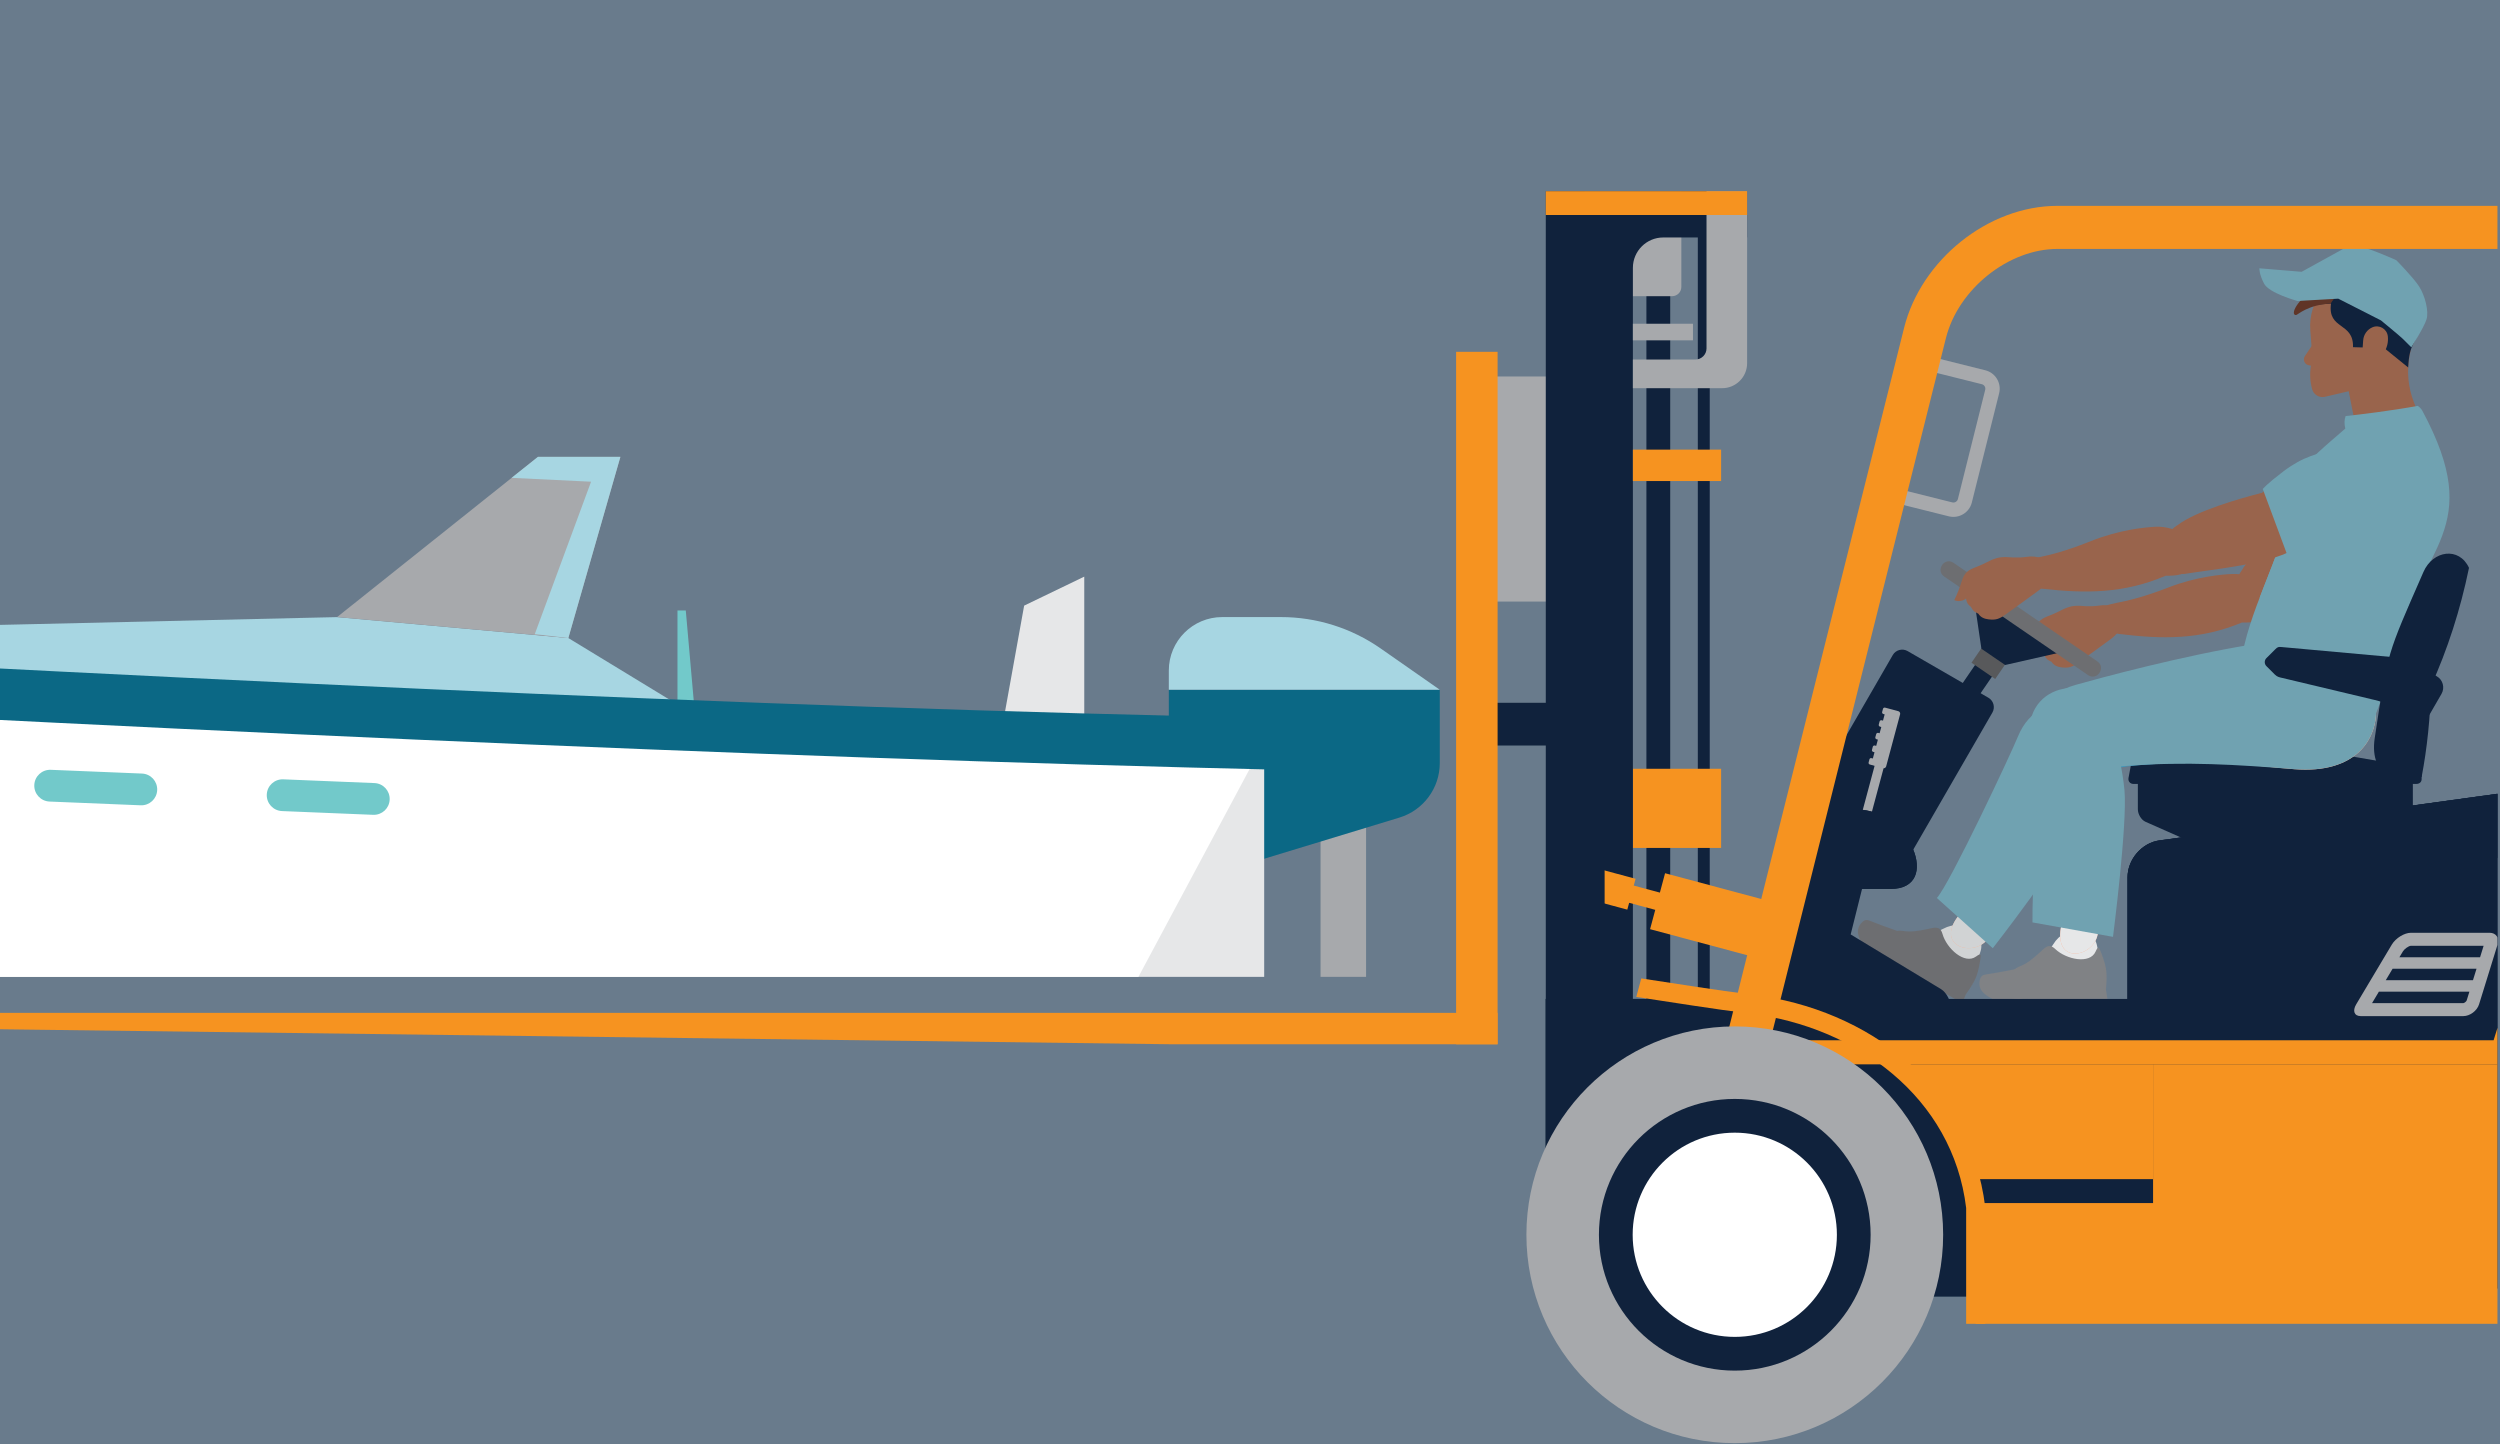<?xml version="1.0" encoding="utf-8"?>
<!-- Generator: Adobe Illustrator 25.0.0, SVG Export Plug-In . SVG Version: 6.00 Build 0)  -->
<svg version="1.1" id="Layer_1" xmlns="http://www.w3.org/2000/svg" xmlns:xlink="http://www.w3.org/1999/xlink" x="0px" y="0px"
	 viewBox="0 0 675 390" style="enable-background:new 0 0 675 390;" xml:space="preserve">
<style type="text/css">
	.st0{fill:#70A2B1;}
	.st1{fill:#004D71;}
	.st2{fill:#F69320;}
	.st3{fill:#697B8C;}
	.st4{clip-path:url(#SVGID_2_);}
	.st5{fill:#FCC393;}
	.st6{fill:#B69388;}
	.st7{fill:#E285A0;}
	.st8{fill:#744D50;}
	.st9{fill:#58595B;}
	.st10{fill:#10223C;}
	.st11{fill:#DBDADA;}
	.st12{fill:#4D5827;}
	.st13{fill:#CCD656;}
	.st14{fill:#4C4C4D;}
	.st15{fill:#FFFFFF;}
	.st16{fill:#99644C;}
	.st17{fill:#C78982;}
	.st18{fill:#F3D8D8;}
	.st19{fill:#DD8363;}
	.st20{fill:#F7A093;}
	.st21{fill:#45C2B1;}
	.st22{fill:#72C9CA;}
	.st23{fill:#A8DDDF;}
	.st24{fill:#F06924;}
	.st25{fill:#F3BA83;}
	.st26{fill:#29415E;}
	.st27{fill:#0B6885;}
	.st28{fill:#00B2E3;}
	.st29{fill:#61C8E0;}
	.st30{fill:#A7D6E2;}
	.st31{fill:#A7A9AC;}
	.st32{fill:#E6E7E8;}
	.st33{fill:#E6AE86;}
	.st34{clip-path:url(#SVGID_4_);}
	.st35{fill-rule:evenodd;clip-rule:evenodd;fill:#F7A093;}
	.st36{fill-rule:evenodd;clip-rule:evenodd;fill:#DD8363;}
	.st37{fill-rule:evenodd;clip-rule:evenodd;fill:#99644C;}
	.st38{fill:#D2D0CF;}
	.st39{fill:#F0EFEF;}
	.st40{fill:#E0DEDE;}
	.st41{fill:#AE7D5C;}
	.st42{fill:#224090;}
	.st43{fill:#151F4A;}
	.st44{fill:none;stroke:#224090;stroke-width:1.177;stroke-miterlimit:10;}
	.st45{fill:#403027;}
	.st46{clip-path:url(#SVGID_6_);}
	.st47{fill:url(#SVGID_7_);}
	.st48{fill:#53483F;}
	.st49{fill:#F9B796;}
	.st50{fill:url(#SVGID_8_);}
	.st51{fill:#C5B294;}
	.st52{fill:url(#SVGID_9_);}
	.st53{fill:url(#SVGID_10_);}
	.st54{fill:url(#SVGID_11_);}
	.st55{fill:url(#SVGID_12_);}
	.st56{fill:#092435;}
	.st57{fill:#F79327;}
	.st58{fill:url(#SVGID_13_);}
	.st59{fill:url(#SVGID_14_);}
	.st60{fill:url(#SVGID_15_);}
	.st61{fill:url(#SVGID_16_);}
	.st62{fill:#39251B;}
	.st63{fill:url(#SVGID_17_);}
	.st64{fill:url(#SVGID_18_);}
	.st65{fill:#02283F;}
	.st66{fill:url(#SVGID_19_);}
	.st67{fill:url(#SVGID_20_);}
	.st68{fill:url(#SVGID_21_);}
	.st69{fill:url(#SVGID_22_);}
	.st70{fill:#22648A;}
	.st71{fill:#63B8E7;}
	.st72{fill:url(#SVGID_23_);}
	.st73{fill:#646B77;}
	.st74{fill:#7F8492;}
	.st75{fill:#A6ABB5;}
	.st76{fill:url(#SVGID_24_);}
	.st77{fill:#3D3D3D;}
	.st78{fill:url(#SVGID_25_);}
	.st79{fill:url(#SVGID_26_);}
	.st80{fill:url(#SVGID_27_);}
	.st81{fill:url(#SVGID_28_);}
	.st82{fill:url(#SVGID_29_);}
	.st83{clip-path:url(#SVGID_31_);}
	.st84{fill:#DDD2CA;}
	.st85{fill:#242638;}
	.st86{fill:none;stroke:#242638;stroke-width:1.673;stroke-linecap:round;stroke-linejoin:round;stroke-miterlimit:10;}
	.st87{fill:#FAC5C2;}
	.st88{fill:#F6E9D5;}
	.st89{fill:none;stroke:#242638;stroke-width:0.836;stroke-linecap:round;stroke-miterlimit:10;}
	.st90{fill:#010101;}
	.st91{clip-path:url(#SVGID_31_);fill:#99644C;}
	.st92{fill-rule:evenodd;clip-rule:evenodd;fill:#9F6E4D;}
	.st93{fill-rule:evenodd;clip-rule:evenodd;fill:#FFFFFF;}
	.st94{fill-rule:evenodd;clip-rule:evenodd;fill:#010101;}
	.st95{fill-rule:evenodd;clip-rule:evenodd;fill:#AE7D5C;}
	.st96{fill-rule:evenodd;clip-rule:evenodd;fill:#1D1E24;}
	.st97{fill-rule:evenodd;clip-rule:evenodd;fill:#2C2E39;}
	.st98{fill-rule:evenodd;clip-rule:evenodd;fill:#10223C;}
	.st99{filter:url(#Adobe_OpacityMaskFilter);}
	.st100{filter:url(#Adobe_OpacityMaskFilter_1_);}
	.st101{mask:url(#SVGID_32_);fill:url(#SVGID_33_);}
	.st102{fill:#CBCBCB;}
	.st103{fill:#525252;}
	.st104{fill:#A9A8A8;}
	.st105{fill:#F5F6F6;}
	.st106{clip-path:url(#SVGID_35_);}
	.st107{fill:#603527;}
	.st108{fill-rule:evenodd;clip-rule:evenodd;fill:#70A2B1;}
	.st109{fill-rule:evenodd;clip-rule:evenodd;fill:#A7A9AC;}
	.st110{fill-rule:evenodd;clip-rule:evenodd;fill:#D1D3D4;}
	.st111{fill-rule:evenodd;clip-rule:evenodd;fill:#6D6E71;}
	.st112{fill-rule:evenodd;clip-rule:evenodd;fill:#F9B294;}
	.st113{fill-rule:evenodd;clip-rule:evenodd;fill:#3995BA;}
	.st114{fill-rule:evenodd;clip-rule:evenodd;fill:#E6E7E8;}
	.st115{fill-rule:evenodd;clip-rule:evenodd;fill:#808285;}
	.st116{fill-rule:evenodd;clip-rule:evenodd;fill:#00AA96;}
	.st117{fill-rule:evenodd;clip-rule:evenodd;fill:#F69320;}
	.st118{fill-rule:evenodd;clip-rule:evenodd;fill:#282C2E;}
	.st119{fill-rule:evenodd;clip-rule:evenodd;fill:#58595B;}
	.st120{clip-path:url(#SVGID_37_);}
	.st121{opacity:0.1;fill:#010101;}
	.st122{fill:#3E2F2A;}
	.st123{opacity:0.4;fill:#FFFFFF;}
	.st124{fill:#1A323D;}
	.st125{fill:#2D5A71;}
	.st126{clip-path:url(#SVGID_39_);fill:url(#SVGID_40_);}
	.st127{clip-path:url(#SVGID_39_);fill:#A7D6E2;}
	.st128{clip-path:url(#SVGID_39_);}
	.st129{opacity:0.2;}
	.st130{fill:#464748;}
	.st131{fill:#707071;}
	.st132{fill:#F9EFEF;}
	.st133{fill:#FBC043;}
	.st134{fill:#848484;}
	.st135{fill:#EA7124;}
	.st136{fill:#332A68;}
	.st137{fill:#291F56;}
	.st138{fill:#732D22;}
	.st139{fill:#4183C4;}
	.st140{fill:#3873B9;}
	.st141{fill:#2F3956;}
	.st142{fill:#662720;}
	.st143{fill:#504293;}
	.st144{fill:#F89623;}
	.st145{fill:#B19D9C;}
	.st146{fill:#FAB8A4;}
	.st147{fill:#F7F4FA;}
	.st148{fill:#F68D44;}
	.st149{clip-path:url(#SVGID_42_);}
	.st150{opacity:0.3;fill:#818285;}
	.st151{fill:#6E6F72;}
	.st152{fill:#23A1DB;}
	.st153{opacity:0.4;}
	.st154{fill:#4E514E;}
	.st155{fill:#39A7DE;}
	.st156{fill:#36A8E0;}
	.st157{fill:#F3F3F3;}
	.st158{fill:#E6E7E7;}
	.st159{opacity:0.4;fill:#4E514E;}
	.st160{fill:#4A658A;}
	.st161{fill:#F8C0A2;}
	.st162{fill:#F78F28;}
	.st163{fill:#F37121;}
	.st164{fill:#F4C6AF;}
	.st165{opacity:0.8;fill:#424143;}
	.st166{clip-path:url(#SVGID_44_);}
	.st167{fill:#F9E0C5;}
	.st168{fill-rule:evenodd;clip-rule:evenodd;fill:#906243;}
	.st169{fill-rule:evenodd;clip-rule:evenodd;fill:#141414;}
	.st170{fill:#29446A;}
	.st171{fill:#354F7B;}
	.st172{fill:#43738D;}
	.st173{fill:#F79423;}
	.st174{fill:#E37125;}
	.st175{fill:#574D4C;}
	.st176{fill:#1B1B16;}
	.st177{fill:#F68D39;}
	.st178{clip-path:url(#SVGID_46_);}
	.st179{fill:#E0DBE1;}
	.st180{fill:#B5946B;}
	.st181{fill:#C25F28;}
	.st182{fill:#FAB17E;}
	.st183{fill:#EC823B;}
	.st184{fill-rule:evenodd;clip-rule:evenodd;fill:#F3D8D8;}
	.st185{fill-rule:evenodd;clip-rule:evenodd;fill:#C78982;}
</style>
<rect x="-6.91" y="-5.44" class="st3" width="688.13" height="402.87"/>
<g>
	<defs>
		<rect id="SVGID_30_" x="46.73" y="-517.41" width="606.66" height="404.44"/>
	</defs>
	<clipPath id="SVGID_2_">
		<use xlink:href="#SVGID_30_"  style="overflow:visible;"/>
	</clipPath>
	<g class="st4">
		<g>
			<polygon class="st16" points="469.38,266.06 462.21,196.24 492.49,194.93 490.41,267.87 			"/>
			<g>
				<path class="st2" d="M468.22,262.12c0,0-6.71,18.08-3.75,32.06l78.15,1.41c0,0,5.09-14.9-12.51-18.97
					c-17.6-4.07-40.08-17.93-40.08-17.93S478.76,271.41,468.22,262.12z"/>
				<path class="st84" d="M464.45,294.18l78.15,1.41c0,0,1.24-3.66,0.36-7.85l-79.26-1.43C463.7,288.98,463.92,291.65,464.45,294.18
					z"/>
			</g>
		</g>
		<g>
			<polygon class="st16" points="320.59,239.69 344.46,173.68 372.29,185.65 338.74,250.45 			"/>
			<g>
				<path class="st2" d="M321.25,235.63c0,0-13.9,13.38-17.3,27.25l69.78,35.22c0,0,11.06-11.21-3.03-22.52
					s-28.32-33.56-28.32-33.56S326.71,248.58,321.25,235.63z"/>
				<path class="st84" d="M303.93,262.87l69.78,35.22c0,0,2.71-2.76,3.74-6.91l-70.77-35.72
					C305.52,257.87,304.55,260.36,303.93,262.87z"/>
			</g>
		</g>
		<path class="st15" d="M430.91-322.61c0,0,37.19,8.26,42.87,10.85c5.68,2.58,25.31,44.42,25.31,44.42l-24.79,11.36
			c0,0,3.62,11.36,3.62,17.04c0,5.68-7.75,18.59-7.75,18.59l-1.03,26.86c0,0,33.57,49.58,34.61,69.21
			c0.71,13.41,15.5,201.44,15.5,201.44S452.09,96.8,391.14,87.5l-6.2-224.17l10.33-43.39l-18.59-63.01l-1.55,9.81l-37.19-5.68
			c0,0,11.36-58.37,16.53-60.43c5.17-2.07,39.77-18.08,39.77-18.08L430.91-322.61z"/>
		<polygon class="st2" points="509.94,-33.36 501.67,235.22 458.29,235.22 441.76,-8.57 413.87,84.4 360.15,223.86 320.89,209.4 
			362.21,68.91 384.94,-136.66 		"/>
		<path class="st10" d="M460.33-315.67c-3.55-0.9-7.39-1.83-11.1-2.72l3.38,36.07l-49.07,3.62l-13.26-36.91
			c-2.75,1.27-6.68,3.08-10.95,5.04l11.81,33.42c0,0,12.35,63.84,1.39,87.8l2.74,9.3l-10.33,43.39l6.2,224.17
			c60.95,9.3,128.09-10.33,128.09-10.33s-14.79-188.03-15.5-201.44c-1.03-19.63-34.61-69.21-34.61-69.21l1.03-26.86
			c0,0,7.75-12.91,7.75-18.59c0-5.68-3.62-17.04-3.62-17.04l-9.81-25.31L460.33-315.67z"/>
	</g>
	<g class="st4">
		<polygon class="st2" points="264.72,-137.84 269.18,-103.27 268.06,-80.97 259.14,242.39 207.85,242.39 188.89,-40.83 
			108.61,231.24 50.63,231.24 130.91,-101.04 136.49,-130.03 		"/>
		<g>
			<polygon class="st87" points="242.95,267.55 244.23,241.78 222.16,242.83 221.92,269.76 			"/>
			<g>
				<path class="st2" d="M243.21,259.49c0,0,11.56,21.48,7.86,38l-92.65,0.6c0,0-5.83-17.73,15.09-22.31s49.89-19.13,49.89-19.13
					S235.18,267.16,243.21,259.49z"/>
				<path class="st88" d="M251.1,297.49l-92.65,0.6c0,0-1.42-4.36-0.32-9.31l93.97-0.61C252.06,291.34,251.77,294.5,251.1,297.49z"
					/>
			</g>
		</g>
		<g>
			<polygon class="st87" points="82.96,268.04 94.25,230.4 65.4,230.82 56.62,268.87 			"/>
			<g>
				<path class="st2" d="M84.22,260.93c0,0,8.64,20.04,4.94,36.57l-92.65,0.6c0,0-5.83-17.73,15.09-22.31s49.89-19.13,49.89-19.13
					S76.18,268.6,84.22,260.93z"/>
				<path class="st88" d="M89.19,297.49l-92.65,0.6c0,0-1.42-4.36-0.32-9.31l93.97-0.61C90.15,291.34,89.86,294.5,89.19,297.49z"/>
			</g>
		</g>
		<polygon class="st10" points="263.76,-197.92 239.86,-201.16 239.86,-348.82 226.91,-356.33 215.2,-292.04 150.22,-292.04 
			150.59,-342.47 136.4,-335.25 133.78,-197.18 133.04,-151.61 77.76,101.62 242.1,99.38 245.83,-185.97 262.27,-185.22 		"/>
	</g>
</g>
<g>
	<defs>
		<rect id="SVGID_34_" y="-46.54" width="674.31" height="449.54"/>
	</defs>
	<clipPath id="SVGID_4_">
		<use xlink:href="#SVGID_34_"  style="overflow:visible;"/>
	</clipPath>
	<g class="st34">
		<g>
			<path class="st16" d="M653.78,87.44L653.78,87.44c-2.42,8.94-9.55,15.83-18.56,17.94l-7.47,1.75c-1.52,0.36-3.08-0.55-3.48-2.06
				c-0.55-2.08-0.7-4.23-0.28-6.5l0.4-1.45l-0.61-7.97c-0.62-8.06,5.23-15.17,13.26-16.13l3.89-0.46
				C649.28,71.57,655.98,79.33,653.78,87.44z"/>
			<path class="st16" d="M653.29,112.59l-16.51,6.35l-2.75-13.89l17.38-13.32l-0.83,4.35c-0.78,4.12-0.41,8.38,1.09,12.3
				L653.29,112.59z"/>
			<path class="st10" d="M629.37,81.96l-4.51,0.34c2.01-4.92,6.56-8.61,12.18-9.28l3.89-0.46c8.34-0.99,15.05,6.76,12.85,14.88l0,0
				c-1.65,6.08-3.24,4.94-3.57,11.78l-6.46-5.24l-8.44-0.24C635.53,86.88,628.38,89.13,629.37,81.96z"/>
			<path class="st16" d="M640.78,97.7l-0.74,0.34c-1.13,0.51-2.4-0.37-2.31-1.61l0.33-4.54c0.11-1.54,1.06-2.88,2.47-3.51l0,0
				c1.84-0.81,3.94,0.39,4.18,2.39l0,0C645.05,93.68,643.46,96.48,640.78,97.7z"/>
			<path class="st16" d="M623.36,98.62l1.56,0.3l-0.46-5.96l-2.13,3.17C621.68,97.1,622.22,98.4,623.36,98.62z"/>
			<path class="st107" d="M629.28,81.97c-6.22,0.32-8.85,3.01-9.3,3.08c-1.43,0.23-0.79-3.19,5.19-7.35
				c-1.2-0.19-5.3,0.97-5.32-0.32c-0.02-1.41,3.67-2.23,4.62-2.45c1.49-0.35,3.04-0.45,4.53-0.73c-1.01-0.66-1.69-1-1.73-1.65
				c-0.07-1.3,9.05-0.42,11.48,0.17c-0.31-0.54-1.41-2.5-0.8-3.21c0.93-1.08,10.92,1.83,13.99,7.86
				C645.76,73.31,633.07,75.4,629.28,81.97z"/>
		</g>
		<path class="st108" d="M634.75,66.05l-13.31,7.34l-11.4-0.95c0,0-0.13,1.45,1.24,4.11c1.37,2.66,9.07,4.72,9.07,4.72l10.98-0.63
			l11.53,5.87c0,0,4.93,4.06,5.73,4.82c0.8,0.76,2.46,2.44,2.46,2.44s3.48-5.41,4.12-7.58c0.65-2.18-0.42-6.33-1.97-8.78
			c-1.55-2.45-6.21-7.16-6.21-7.16S638.4,66.3,634.75,66.05z"/>
		<g>
			<path class="st110" d="M534.67,257.09c-0.54,1.51-0.91,2.98-1,4.28c-0.41,5.59-4.32,9.06-8.4,4.71c-3.4-3.62-4.7-5.2-9.94-6.2
				c-0.92-0.18-1.72-0.3-2.43-0.41c-3.22-0.48-5.59-6.03,0.02-5.85c1.02,0.03,2.08-0.07,3.24-0.32c4.08-0.88,6.59-1.51,8.44-2.5
				C530.42,247.65,536.4,252.24,534.67,257.09z"/>
			<path class="st111" d="M511.02,259.88l18.79,11.01l0.95-2.4c2.48-3.48,3.17-4.83,3.87-9.04c0.29-1.74,0.33-2.24-1.11-1.18
				c-3.07,2.23-7.93-2.14-9.05-6.11c-0.66-2.33-2.23-1.7-4.02-1.32c-2.77,0.61-4.76,0.84-6.76,0.5
				C509.19,250.58,505.71,256.76,511.02,259.88z"/>
			<path class="st112" d="M511.67,259.54c-2.36-0.43-3.76-1.17-6.47-4.74c-2.25-1.02-3.73-2.88-1.76-5.14l1.85,1.19
				c2.55,1.64,4.68,2.67,6.93,3.01C516.8,254.55,516.64,260.45,511.67,259.54z"/>
			<path class="st111" d="M503.08,255.23l7.51,4.4c5.82,3.41,11.47-5.14,0.11-8.84c-1.6-0.52-3.39-1.24-5.64-2.11
				c-0.95-0.37-1.5-0.46-2.31,0.35C500.81,250.95,501.73,253.2,503.08,255.23z"/>
		</g>
		<path class="st98" d="M597.16,229.79l-17.88-7.91c-1.13-0.5-2.06-2.02-2.06-3.38v-8.17h74.25v11.97L597.16,229.79z"/>
		<path class="st98" d="M576.01,211.66h76.41c0.79,0,1.42-0.49,1.42-1.28v-1.25c0-1.57-0.54-1.9-2.08-2.12
			c-26.37-3.93-41.44-8.92-70.99-5.36c-3.92,0.47-4.73,1.22-5.49,5.28l-0.59,3.14C574.54,210.93,575.13,211.66,576.01,211.66z"/>
		<g>
			<path class="st112" d="M621.3,173.45c23.2-1.81,30.89,35.51-0.96,33.5c-13.38-0.84-26.68-2.67-40.05-3.54
				c-4.39,0.06-7.77,0.17-10.92,0.87c-7.22,1.62-14.79-9.74,2.48-16.56C587.72,181.44,604.12,174.79,621.3,173.45z"/>
			<path class="st113" d="M568.13,208.1c2.61-0.63,5.31-1.14,8.16-1.39c15.54-1.39,28.84-0.71,44.05,0.24
				c31.85,2,24.16-35.31,0.96-33.5c-14.74,1.15-37.68,6.85-51.81,10.71c-2.21,0.6-4.5,1.25-6.85,1.93
				C545.29,191.07,550.79,212.29,568.13,208.1z"/>
		</g>
		<g>
			<path class="st112" d="M563.52,204.98c-1.13,2.34-1.9,4.93-2.34,8.3c-2.02,15.17-6.25,15.77-19.96,33.09
				c-1.28,1.62-2.71,3.84-3.9,6.19c-3.28,6.43-15.17,3.38-8.65-5.12c1.16-1.51,2.3-3.6,3.96-6.65c6.46-11.87,9.33-27.44,14.73-39.8
				c1.29-2.96,3.28-5.82,4.6-7.56C556.17,187.88,569.75,192.22,563.52,204.98z"/>
			<path class="st110" d="M539.79,248.33c-0.85,1.27-1.71,2.72-2.47,4.22c-3.28,6.43-15.17,3.38-8.65-5.12
				c0.81-1.05,1.6-2.37,2.56-4.09L539.79,248.33z"/>
			<path class="st108" d="M522.95,242.46l15.1,13.56c0,0,19.56-25.13,23.03-33.55c2.21-5.37,3.47-11.09,5.34-16.88
				c4.94-15.32-15.42-21.99-21.59-6.69C543.02,203.38,526.48,238.61,522.95,242.46z"/>
		</g>
		<g>
			<path class="st114" d="M566.2,255.35c0.3,1.58,0.72,3.03,1.3,4.2c2.47,5.03,0.86,10-4.86,8.31c-4.77-1.41-6.68-2.11-11.71-0.32
				c-0.88,0.31-1.63,0.61-2.3,0.88c-3.02,1.21-7.87-2.38-2.94-5.06c0.9-0.49,1.76-1.12,2.63-1.91c3.08-2.82,4.93-4.63,6.02-6.43
				C557.76,249.35,565.25,250.29,566.2,255.35z"/>
			<path class="st115" d="M547.22,269.71l21.78-0.01l-0.4-2.56c0.38-4.26,0.29-5.77-1.23-9.76c-0.63-1.65-0.84-2.1-1.56-0.46
				c-1.52,3.48-7.92,2.16-10.9-0.69c-1.75-1.68-2.78-0.34-4.14,0.9c-2.08,1.93-3.68,3.13-5.58,3.85
				C540.93,262.61,541.05,269.72,547.22,269.71z"/>
			<path class="st112" d="M547.6,269.09c-2.25,0.82-3.84,0.89-7.98-0.82c-2.46,0.26-4.68-0.6-4.12-3.55l2.19,0.09
				c3.03,0.12,5.39-0.07,7.5-0.91C549.5,262.19,552.35,267.37,547.6,269.09z"/>
			<path class="st115" d="M538.01,269.72l8.7,0c6.75,0,7.3-10.24-4.38-7.69c-1.65,0.36-3.55,0.64-5.93,1.03
				c-1,0.16-1.53,0.36-1.82,1.47C533.89,267.17,535.82,268.65,538.01,269.72z"/>
		</g>
		<g>
			<path class="st112" d="M567.66,196.75c0.08,2.6,0.6,5.25,1.76,8.44c5.24,14.38,1.77,16.87-2.36,38.57
				c-0.39,2.03-0.62,4.66-0.59,7.29c0.08,7.22-11.88,10.02-10.04-0.53c0.33-1.88,0.37-4.26,0.43-7.73
				c0.22-13.51-4.44-28.64-5.38-42.1c-0.22-3.22,0.21-6.68,0.58-8.83C553.22,185,567.26,182.55,567.66,196.75z"/>
			<path class="st114" d="M566.71,246.16c-0.17,1.52-0.25,3.2-0.23,4.88c0.08,7.22-11.88,10.02-10.04-0.53
				c0.23-1.3,0.32-2.84,0.37-4.81L566.71,246.16z"/>
			<path class="st108" d="M548.77,249.05l21.74,3.9c0,0,3.92-30.49,3.1-39.57c-0.53-5.78-2.06-11.43-3.09-17.43
				c-2.72-15.86-25.25-12.15-22.23,4.07C551.71,218.43,548.68,230.27,548.77,249.05z"/>
		</g>
		<g>
			<path class="st112" d="M620.97,172.47c23.9-1.58,31.3,37.78-1.46,35.22c-13.76-1.08-27.42-3.19-41.18-4.3
				c-4.52,0.01-8,0.07-11.25,0.76c-7.45,1.6-15.09-10.46,2.78-17.38C586.29,180.4,603.27,173.64,620.97,172.47z"/>
			<path class="st108" d="M565.76,208.15c2.69-0.63,5.48-1.12,8.41-1.35c16.01-1.24,29.7-0.34,45.34,0.88
				c32.76,2.56,25.36-36.79,1.46-35.22c-15.19,1-38.88,6.66-53.48,10.53c-2.28,0.6-4.65,1.25-7.08,1.93
				C542.49,189.92,547.85,212.32,565.76,208.15z"/>
		</g>
		<path class="st37" d="M550.63,174.64c-0.62,0.6-2.1,0.96-3.15,0.41c0.79-1.58,1.46-3.29,1.98-4.98c0.77-2.5,1.74-3.04,3.96-3.89
			c4.35-1.68,4.6-3.03,9.75-2.51c1.22,0.04,2.42,0.02,3.55-0.16c6.5-1.06,8.36,5.31,3.24,9.01c-2.96,2.15-5.9,4.33-8.88,6.44
			c-1.54,1.09-2.44,1.47-4.42,1.24c-1.14-0.13-2.13-0.54-2.75-1.51c-1.4-0.71-1.19-0.56-2.03-1.88
			C551.41,176.41,550.83,176.1,550.63,174.64z"/>
		<path class="st37" d="M602.81,154.97c-2.85,0.11-9.77,0.7-17.38,3.66c-6.53,2.54-10.88,3.57-13.98,4.15
			c-9.85,1.82-6.09,7.55,0.89,8.41c11.56,1.43,21.83,1.54,32.96-3.1c2.83,0.02,5.7-0.06,7.2-2.68
			C616.25,158.95,608.26,154.75,602.81,154.97z"/>
		<g>
			<path class="st37" d="M622.56,137.56c-5.13,3.89-14.41,11.4-17.47,16.72c0,0-3.59,4.83-1.25,9.53c2.33,4.7,8,1.79,8,1.79
				c6.72-4.19,19.34-10.93,24.13-17.03C668.59,132.5,639.66,98.71,622.56,137.56z"/>
			<path class="st116" d="M622.31,136.59l13.75,14.64c0,0,9.13-7.19,10.56-9.08c15.57-20.37-8.35-34.11-21.09-12
				C622.61,135.23,622.31,136.59,622.31,136.59z"/>
		</g>
		<path class="st98" d="M682.57,213.18l-99.53,13.73c-4.73,0.65-8.6,5.13-8.6,9.95v32.85H417.36v80.31h116.07h103.73v-2.1h177.33
			V235.91c0-4.85-3.98-9.36-8.82-9.88l-99.58-10.71l-0.27-2.14H682.57z"/>
		<path class="st98" d="M682.57,213.18l-99.53,13.73c-4.73,0.65-8.6,5.13-8.6,9.95v32.85v11.18h98.84l20.93-67.71H682.57z"/>
		<path class="st117" d="M530.61,318.37h50.71v-31.01h-71.58C519.71,295.11,527.26,305.58,530.61,318.37z"/>
		<path class="st98" d="M460.77,269.71h-43.42v80.31h114.73v-23.94c-3.71-30.58-30.15-49.96-59.28-53.6
			C470.24,272.16,465.93,271.11,460.77,269.71z"/>
		<rect x="444.53" y="77.42" class="st98" width="6.43" height="212.76"/>
		<rect x="458.41" y="54.84" class="st98" width="3.22" height="235.34"/>
		<rect x="440.88" y="207.57" class="st117" width="23.82" height="21.37"/>
		<rect x="400.8" y="189.75" class="st98" width="27" height="11.54"/>
		<rect x="400.8" y="101.65" class="st109" width="27" height="60.77"/>
		<path class="st109" d="M451.47,79.97H427.8V51.62h26.16v25.87C453.96,78.86,452.84,79.97,451.47,79.97z"/>
		<path class="st98" d="M417.36,350.02h23.52V72.3c0-4.5,3.68-8.18,8.18-8.18h22.66v-12.5h-54.36V350.02z"/>
		<path class="st109" d="M465,104.81h-24.12v-7.74h16.88c1.65,0,3-1.35,3-3V51.62h10.96v46.47
			C471.72,101.79,468.69,104.81,465,104.81z"/>
		<rect x="440.88" y="121.4" class="st117" width="23.82" height="8.48"/>
		
			<rect x="494.43" y="197.64" transform="matrix(0.565 -0.825 0.825 0.565 61.849 518.152)" class="st98" width="55.9" height="5.54"/>
		<path class="st98" d="M515.05,175.79l21.82,12.6c1.4,0.81,1.88,2.61,1.07,4.01l-25.97,44.98c-0.81,1.4-2.61,1.88-4,1.07
			l-21.82-12.6c-1.4-0.81-1.88-2.61-1.07-4.01l25.97-44.98C511.85,175.47,513.65,174.98,515.05,175.79z"/>
		
			<rect x="497.62" y="212.54" transform="matrix(0.259 -0.966 0.966 0.259 168.129 646.652)" class="st109" width="15.44" height="2.51"/>
		<path class="st109" d="M521.81,96.42l14.24,3.56c2.73,0.68,4.4,3.47,3.72,6.2l-7.38,29.51c-0.68,2.73-3.47,4.4-6.2,3.72
			l-14.24-3.56l0.94-3.76l14.24,3.56c0.65,0.16,1.34-0.25,1.5-0.9l7.38-29.51c0.16-0.65-0.25-1.34-0.9-1.5l-14.24-3.56L521.81,96.42
			z"/>
		
			<rect x="535.25" y="156.7" transform="matrix(0.565 -0.825 0.825 0.565 103.499 513.036)" class="st118" width="6.37" height="3.27"/>
		<path class="st119" d="M542.18,152.88c1.56,1.07,2.18,2.85,1.4,4c-0.78,1.14-2.68,1.2-4.23,0.14c-1.55-1.07-2.18-2.85-1.4-3.99
			C538.73,151.87,540.62,151.81,542.18,152.88z"/>
		<path class="st98" d="M524.1,267.08l-24.42-14.78l3.07-12.28h7.67c14.2,0,5.11-21.46-9.09-21.46H488.8l-13.57,54.26h51.55v-0.46
			C526.78,270.35,525.58,267.98,524.1,267.08z"/>
		<path class="st98" d="M502.76,240.02h7.67c14.2,0,5.11-21.46-9.09-21.46H488.8l-5.37,21.46H502.76z"/>
		<path class="st117" d="M581.33,287.36h101.57l22.93-74.19l100.08,10.76c5.88,0.63,10.7,6.02,10.7,11.97v113.34
			c0,4.5-3.68,8.18-8.18,8.18h-15.48v-13.25l0-0.09c0-30.69-24.88-55.56-55.56-55.56s-55.56,24.88-55.56,55.56l0,0.09v13.25H533.43
			v-32.59h47.9V287.36z"/>
		<polygon class="st117" points="404.34,273.48 404.34,281.96 316.96,281.96 -13.97,277.72 -10.52,273.48 		"/>
		<rect x="393.15" y="94.99" class="st117" width="11.2" height="186.97"/>
		<path class="st98" d="M682.57,213.18l-99.53,13.73c-4.73,0.65-8.6,5.13-8.6,9.95v38.78h26.19c10.72,0,12.71-5.42,17.9-13.63
			c7.32-11.55,17.48-15.71,29.84-19.8C664.08,237.01,682.57,234.25,682.57,213.18z"/>
		<path class="st117" d="M685.94,55.59l19.88,157.59l-22.93,74.19H464.37L514.11,88.5c4.55-18.17,22.55-32.92,41.42-32.92H685.94
			L685.94,55.59z M673.27,280.89l20.93-67.71L675.78,67.21H555.53c-13.26,0-26.83,10.85-30.14,24.11l-47.41,189.56H673.27z"/>
		
			<rect x="531.82" y="170.16" transform="matrix(0.565 -0.825 0.825 0.565 91.435 521.551)" class="st119" width="17.27" height="7.77"/>
		<polygon class="st98" points="534.98,175.16 541.39,179.55 558.2,175.73 532.47,158.1 		"/>
		<path class="st111" d="M527.46,151.97l38.83,26.61c2.44,1.67-0.09,5.36-2.53,3.69l-38.83-26.61
			C522.5,153.98,525.02,150.29,527.46,151.97z"/>
		<path class="st117" d="M441.8,269.17l1.34-5c10.04,1.51,20.07,3.16,30.15,4.42c31.19,3.89,58.73,24.67,62.71,57.25v31.59h-5.14
			v-31.28c-3.62-29.98-29.75-48.91-58.21-52.46C462.46,272.42,452.02,270.71,441.8,269.17z"/>
		<g>
			<path class="st109" d="M468.39,277.13c31.07,0,56.26,25.19,56.26,56.26c0,31.07-25.19,56.26-56.26,56.26
				c-31.07,0-56.26-25.19-56.26-56.26C412.13,302.31,437.32,277.13,468.39,277.13z"/>
			<path class="st98" d="M468.39,296.71c20.26,0,36.68,16.42,36.68,36.68c0,20.26-16.42,36.68-36.68,36.68
				c-20.26,0-36.68-16.42-36.68-36.68C431.71,313.13,448.14,296.71,468.39,296.71z"/>
			<path class="st93" d="M468.39,305.82c15.23,0,27.57,12.34,27.57,27.57c0,15.23-12.34,27.57-27.57,27.57
				c-15.23,0-27.57-12.34-27.57-27.57C440.82,318.16,453.17,305.82,468.39,305.82z"/>
		</g>
		<path class="st109" d="M508.42,207.41c0.36,0.1,0.74-0.12,0.84-0.48l3.77-14.07c0.1-0.36-0.12-0.74-0.48-0.84l-3.58-0.96
			c-0.24-0.06-0.5,0.08-0.56,0.32l-0.23,0.84c-0.07,0.24,0.08,0.5,0.32,0.56l0.36,0.1l-0.45,1.69l-0.36-0.1
			c-0.24-0.06-0.5,0.08-0.56,0.32c-0.07,0.28-0.15,0.56-0.22,0.84c-0.07,0.24,0.08,0.5,0.32,0.56l0.36,0.1l-0.45,1.69l-0.36-0.1
			c-0.24-0.06-0.5,0.08-0.56,0.32c-0.07,0.28-0.15,0.56-0.23,0.84c-0.07,0.25,0.08,0.5,0.32,0.56l0.36,0.1l-0.45,1.69l-0.36-0.1
			c-0.24-0.06-0.5,0.08-0.56,0.32c-0.07,0.28-0.15,0.56-0.22,0.84c-0.07,0.24,0.08,0.5,0.32,0.56l0.36,0.1l-0.45,1.69l-0.36-0.1
			c-0.24-0.06-0.5,0.08-0.56,0.32l-0.22,0.84c-0.07,0.24,0.08,0.5,0.32,0.56L508.42,207.41z"/>
		<polygon class="st117" points="449.57,235.77 448.17,241 441.11,239.11 441.61,237.27 430.46,234.28 428.22,242.61 439.37,245.6 
			439.87,243.76 446.92,245.66 445.52,250.88 478.51,259.72 482.3,244.54 		"/>
		<path class="st98" d="M427.73,230.04h3.21c1.27,0,2.31,1.04,2.31,2.31v12.2c0,1.27-1.04,2.3-2.31,2.3h-3.21
			c-1.27,0-2.31-1.04-2.31-2.3v-12.2C425.43,231.08,426.46,230.04,427.73,230.04z"/>
		<rect x="440.88" y="87.41" class="st109" width="16.22" height="4.48"/>
		<path class="st109" d="M665.11,274.35c1.75,0,3.7-1.42,4.24-3.19l4.99-16.12c0.55-1.76-0.38-3.19-2.13-3.19h-21.26
			c-1.75,0-4.1,1.42-5.16,3.19l-9.61,16.12c-1.06,1.77-0.54,3.19,1.21,3.19H665.11z"/>
		<path class="st98" d="M670.58,255.36h-19.62c-0.66,0.03-1.81,0.91-2.15,1.48l-0.97,1.62h21.78L670.58,255.36L670.58,255.36z
			 M646,261.56l-1.85,3.1h23.55l0.96-3.1H646L646,261.56z M642.3,267.75l-1.85,3.1h24.64c0.28-0.02,0.82-0.45,0.91-0.72l0.74-2.38
			H642.3z"/>
		<rect x="417.36" y="51.62" class="st117" width="54.36" height="6.43"/>
		<path class="st108" d="M616.81,143.25c-3.42-11.27,6.07-18.53,16.42-27.54c-0.31-1.29-0.26-2.4,0.08-3.37
			c3.92-0.43,12.1-1.4,19.5-2.76c0.54,0.4,0.96,0.84,1.23,1.34c17.22,32.08-0.38,36.3-7.59,64.28c-1.1,4.27-2.03,8.79-3.43,13.31
			c-8.48,27.4-38.78,21.28-38.42-4.12C604.81,170.38,612.76,156.68,616.81,143.25z"/>
		<path class="st108" d="M616.81,143.25c-1.67-5.49-0.27-10.04,2.81-14.29l4.74-2.89c0,0,6.38-0.39,11.03,0.87
			c4.65,1.27,6.65,10.15,6.65,10.15s-9.45,13.48-12.6,15.58c-3.15,2.1-11.03,4.9-11.03,4.9s-4.33,2.05-8.31,3.8
			C612.43,155.27,615.01,149.23,616.81,143.25z"/>
		<path class="st37" d="M530.83,161.6c-0.62,0.61-2.13,0.97-3.18,0.42c0.8-1.59,1.47-3.32,2-5.03c0.78-2.53,1.76-3.07,4-3.93
			c4.4-1.7,4.65-3.06,9.86-2.54c1.23,0.04,2.45,0.02,3.59-0.16c6.57-1.07,8.45,5.37,3.28,9.11c-2.99,2.17-5.97,4.38-8.98,6.51
			c-1.55,1.1-2.47,1.49-4.47,1.25c-1.15-0.13-2.16-0.54-2.78-1.53c-1.42-0.72-1.2-0.56-2.05-1.9
			C531.61,163.39,531.03,163.07,530.83,161.6z"/>
		<path class="st37" d="M582.03,142.22c-2.88,0.14-9.87,0.82-17.52,3.89c-6.57,2.64-10.96,3.74-14.08,4.36
			c-9.93,1.95-6.07,7.7,0.99,8.49c11.7,1.31,22.08,1.31,33.28-3.5c2.86-0.01,5.76-0.13,7.25-2.79
			C595.66,146.09,587.53,141.94,582.03,142.22z"/>
		<g>
			<path class="st37" d="M610.8,133.04c-6.31,1.61-17.9,4.97-22.84,8.73c0,0-5.24,3.09-4.9,8.39c0.33,5.3,6.76,4.8,6.76,4.8
				c7.9-1.27,22.31-2.6,29.16-6.41C655.67,146.37,641.97,103.54,610.8,133.04z"/>
			<path class="st108" d="M610.95,132.04l7.07,19.03c0,0,11.32-3.13,13.4-4.32c22.5-12.88,5.59-35.05-14.94-19.45
				C611.76,130.89,610.95,132.04,610.95,132.04z"/>
		</g>
		<path class="st98" d="M653.85,209.75c-5.37,2.92-14.29,0.33-12.68-10.42c3.59-23.85,3.27-22.22,13.16-44.9
			c2.55-5.86,9.64-6.87,12.3-1.11c-2.34,11.38-5.82,22.11-10.28,31.94C656.19,193.71,655.34,201.91,653.85,209.75z"/>
		<path class="st98" d="M651.12,178.66l6.82,3.94c1.65,0.95,2.22,3.09,1.27,4.74l-3.15,5.46c-0.95,1.65-3.09,2.22-4.74,1.27
			l-5.73-3.31c-1.73-1-2.59-1.33-4.48-1.78l-24.83-5.92c-0.86-0.2-1.39-0.26-2.07-0.93l-2.28-2.28c-0.59-0.59-0.59-1.56,0-2.15
			l2.37-2.37c0.67-0.67,0.87-0.71,1.82-0.62l31.8,2.88C649.46,177.72,649.83,177.92,651.12,178.66z"/>
	</g>
	<g class="st34">
		<rect x="356.55" y="214.31" class="st31" width="12.29" height="49.44"/>
		<path class="st27" d="M315.58,186.23h73.16v19.8c0,6.77-4.43,12.75-10.91,14.72l-62.25,18.95V186.23z"/>
		<path class="st30" d="M315.58,186.23h73.16l-15.97-11.15c-7.89-5.51-17.29-8.47-26.91-8.47H330c-7.97,0-14.42,6.46-14.42,14.42
			V186.23z"/>
		<polygon class="st22" points="182.92,190.21 187.4,190.21 185.16,164.83 182.92,164.83 		"/>
		<polygon class="st32" points="270.86,194.89 292.75,194.89 292.75,155.69 276.52,163.52 		"/>
		<path class="st32" d="M-76.96,263.75h418.29v-58.79l-483.84-18.73C-137.79,223.5-103.98,249.9-76.96,263.75z"/>
		<path class="st15" d="M-1.65,263.75h309.03l33.95-63.47c-136.83-3.64-286.28-4.61-436.63-11.67
			C-90.58,225.88-36.77,256.55-1.65,263.75z"/>
		<path class="st30" d="M182.92,190.21c-144.03-2.76-150.14-7.59-336.75-17.94l244.85-5.65l62.43,5.65L182.92,190.21z"/>
		<path class="st27" d="M348.35,193.94c-144.03-2.76-315.57-11.32-502.18-21.67v13.96c184.97,10.32,356.89,18.34,502.18,21.67
			V193.94z"/>
		<path class="st22" d="M13.37,216.42l24.61,1.01c2.37,0.1,4.37-1.74,4.46-4.11l0,0c0.1-2.37-1.74-4.37-4.11-4.46l-24.61-1.01
			c-2.37-0.1-4.37,1.74-4.46,4.11l0,0C9.16,214.32,11,216.32,13.37,216.42z"/>
		<path class="st22" d="M76.14,218.99l24.61,1.01c2.37,0.1,4.37-1.74,4.46-4.11l0,0c0.1-2.37-1.74-4.37-4.11-4.46l-24.61-1.01
			c-2.37-0.1-4.37,1.74-4.46,4.11l0,0C71.93,216.89,73.77,218.89,76.14,218.99z"/>
		<polygon class="st31" points="145.26,123.35 167.5,123.35 153.45,172.26 91.02,166.61 		"/>
		<polygon class="st30" points="145.26,123.35 167.5,123.35 153.45,172.26 144.39,171.21 159.59,130.06 138.14,129.02 		"/>
	</g>
</g>
</svg>
